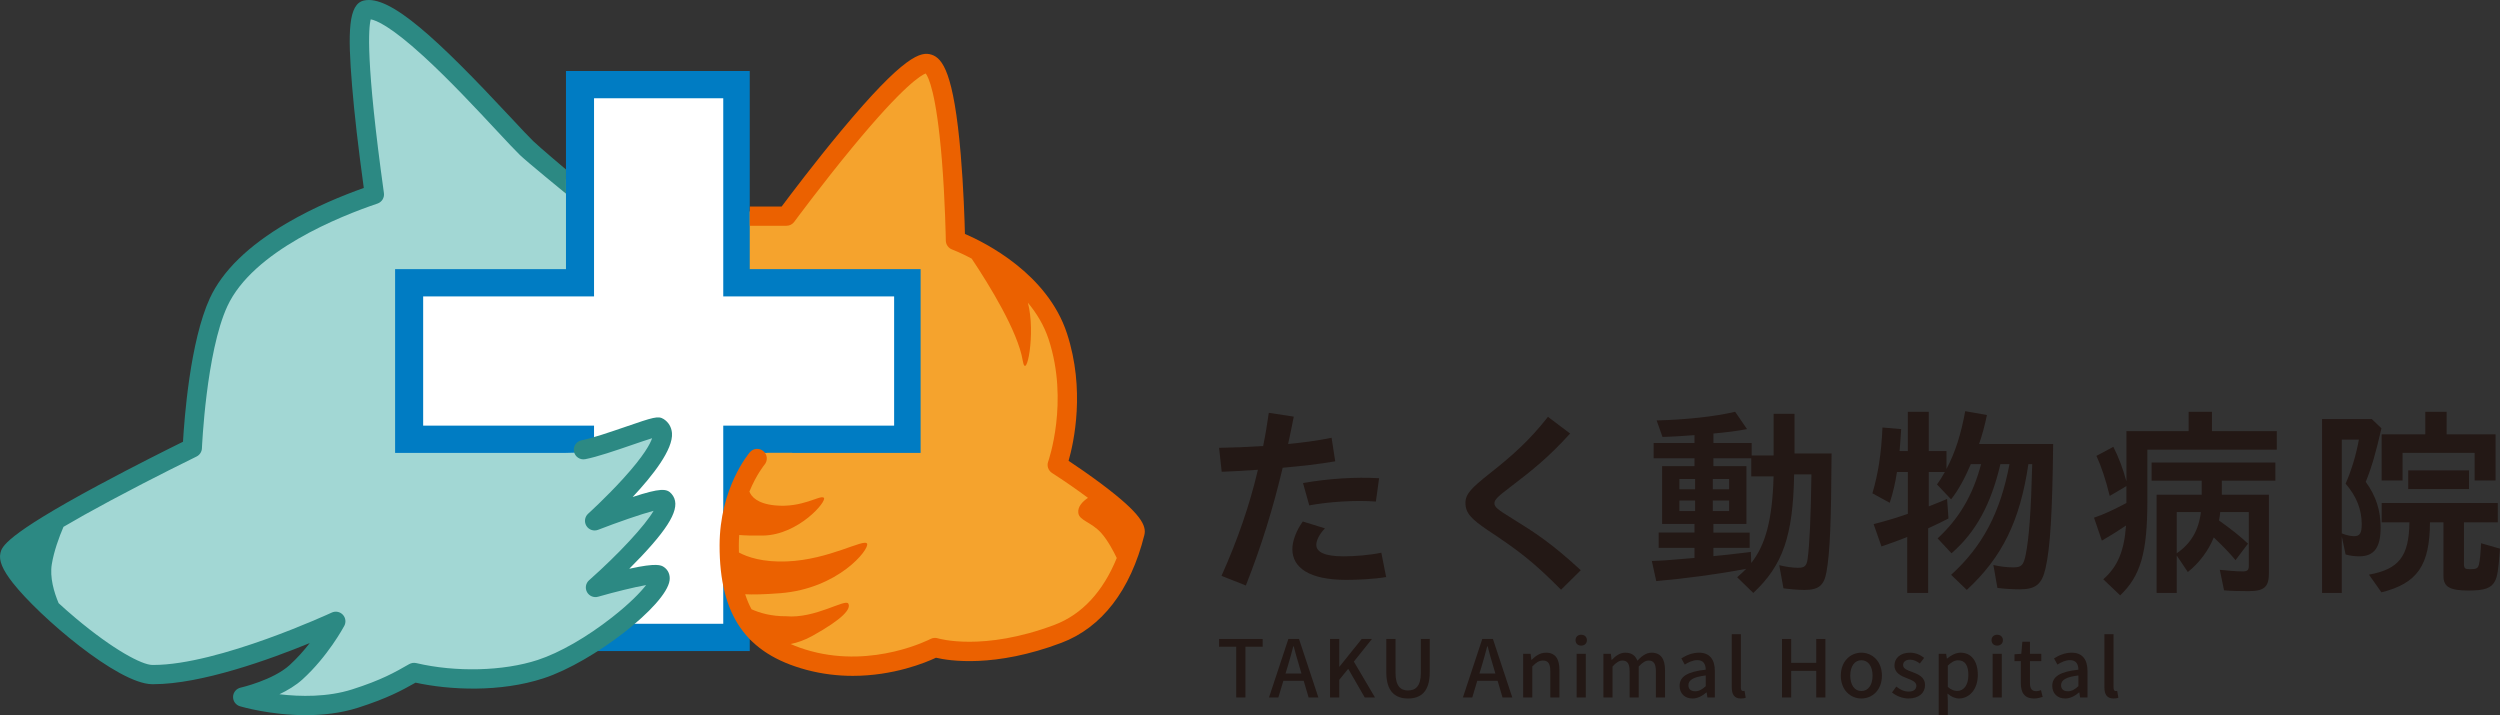 <?xml version="1.0" encoding="UTF-8"?> <svg xmlns="http://www.w3.org/2000/svg" id="_レイヤー_2" viewBox="0 0 1299.035 371.609"><rect x="0" y="0" width="1299.035" height="371.609" fill="#333333" stroke="none"/><defs><style>.cls-1{fill:#fff;}.cls-2{fill:#f5a32d;}.cls-3{fill:#007cc3;}.cls-4{fill:#eb6100;}.cls-5{fill:#231815;}.cls-6{fill:#2c8983;}.cls-7{fill:#a2d7d4;}</style></defs><g id="_レイヤー_1-2"><g><path class="cls-5" d="m634.704,299.219c8.577-19.141,14.643-36.922,18.931-55.12-7.112.523-13.597.837-18.826,1.046l-1.36-12.446c7.113-.105,14.957-.418,22.906-.942,1.15-5.647,2.091-11.4,2.928-17.257l12.97,1.988c-.942,4.811-1.883,9.622-2.93,14.224,7.741-.732,15.48-1.778,22.592-3.243l1.883,12.237c-8.367,1.465-17.989,2.51-27.298,3.348-4.916,20.709-10.877,40.268-19.141,61.185l-12.655-5.019Zm36.817-13.912c0-4.183,2.091-9.727,5.439-14.328l11.505,3.556c-3.033,3.138-4.498,6.381-4.498,8.577,0,3.661,4.183,5.961,14.12,5.961,6.066,0,13.702-.628,19.664-1.883l2.51,12.657c-6.799,1.15-15.69,1.463-20.709,1.463-19.35,0-28.031-6.379-28.031-16.003Zm5.543-34.305c12.968-2.301,27.298-3.243,39.535-2.51l-1.674,12.132c-10.355-.837-24.683.105-34.62,1.988l-3.241-11.61Z"></path><path class="cls-5" d="m773.177,275.58c-8.786-5.961-11.715-8.995-11.715-14.328,0-4.601,3.346-7.844,12.132-14.852,11.715-9.204,21.022-17.362,30.751-29.808l11.505,8.681c-11.297,12.447-19.35,18.826-31.378,28.031-6.276,4.706-7.949,6.484-7.949,8.159,0,1.986,1.57,3.241,9.204,7.949,11.715,7.217,20.499,12.864,35.665,26.879l-10.25,10.146c-14.643-14.852-22.8-20.814-37.966-30.855Z"></path><path class="cls-5" d="m902.654,299.95c2.091-1.883,3.869-3.451,4.706-4.392-14.12,2.719-32.006,5.124-46.752,6.379l-2.302-10.459c4.603-.105,9.309-.418,22.174-1.568v-5.23h-18.617v-7.948h18.617v-4.498h-16.839v-30.018h16.839v-4.079h-21.232v-7.949h21.232v-4.079c-3.975.313-12.028.836-16.63.941l-3.033-8.577c15.48-.418,30.018-1.986,40.791-4.497l6.171,8.995c-4.183.836-10.459,1.673-17.466,2.301v4.916h19.872v6.484h11.4v-21.65h10.879v20.604h19.244c-.21,36.084-.837,51.355-2.615,61.395-1.255,7.217-4.079,9.519-11.505,9.519-3.138,0-7.949-.419-10.877-.837l-2.196-12.028c3.346.836,7.007,1.359,9.727,1.359,3.451,0,4.497-.941,5.019-4.601,1.047-7.739,1.674-22.277,1.988-43.929h-8.995c-.523,31.901-5.858,47.276-21.232,61.605l-8.367-8.159Zm-21.861-45.706v-5.334h-8.157v5.334h8.157Zm0,11.297v-5.439h-8.157v5.439h8.157Zm17.676-11.297v-5.334h-8.472v5.334h8.472Zm0,11.297v-5.439h-8.472v5.439h8.472Zm23.115-17.99h-11.61v-9.413h-19.662v4.079h17.153v30.018h-17.153v4.498h18.826v7.948h-18.826v4.288c5.439-.523,8.577-.836,17.989-1.986l1.465-.21.208,5.753c7.531-9.519,10.982-22.697,11.61-44.975Z"></path><path class="cls-5" d="m991.026,279.033c-3.556,1.463-7.425,2.823-13.388,4.916l-4.079-11.61c5.439-1.36,12.132-3.348,17.781-5.334v-21.756h-5.648c-.837,5.543-2.091,10.982-3.766,16.003l-8.995-4.916c3.033-10.355,4.603-20.395,5.229-34.202l9.727.837c-.313,4.288-.523,8.367-.836,11.4h4.288v-20.395h10.877v20.395h9.204v9.309c4.601-8.681,7.53-17.99,9.727-30.018l11.295,1.988c-1.046,5.124-2.51,10.564-4.079,15.061h38.49c-.419,35.352-1.465,53.76-3.975,64.638-1.883,8.262-5.124,10.877-13.283,10.877-3.974,0-8.681-.313-11.715-.732l-2.091-11.923c2.928.732,6.799,1.255,10.25,1.255,4.393,0,5.439-1.046,6.589-6.799,1.673-8.367,2.72-22.069,3.348-46.857h-1.988c-4.393,29.495-13.492,48.217-32.006,65.37l-8.157-7.846c16.316-14.746,25.625-32.422,30.331-57.525h-4.706c-4.916,20.919-12.76,35.352-25.415,46.334l-7.218-7.739c11.192-10.355,18.304-22.384,22.592-38.595h-5.334c-3.033,7.217-6.589,13.701-10.25,18.304l-7.321-7.739c1.36-1.883,2.301-3.348,4.079-6.486h-8.367v17.886c3.243-1.255,6.589-2.615,9.517-3.87l.732,10.146c-3.556,1.881-6.066,3.033-10.564,5.124v33.574h-10.877v-29.076Z"></path><path class="cls-5" d="m1092.891,300.997c7.426-6.486,10.877-14.643,11.819-27.926-3.661,2.509-8.159,5.334-12.552,7.844l-4.079-11.924c4.706-1.568,10.25-4.079,16.839-7.635v-8.786l-8.681,5.126c-1.986-8.159-4.287-15.166-6.902-20.814l8.785-4.706c2.615,5.124,5.021,11.295,6.799,17.989v-26.148h32.319v-10.04h12.132v10.04h33.679v9.622h-67.253v26.88c0,26.462-3.451,38.7-14.119,48.844l-8.786-8.367Zm27.716-43.929h23.429v-7.321h-26.043v-9.414h64.323v9.414h-27.821v7.321h24.475v40.686c0,7.217-2.407,9.414-10.564,9.414-4.916,0-9.204-.105-12.76-.419l-2.197-10.668c3.661.418,8.891.836,11.715.836,2.615,0,3.348-.628,3.348-2.928v-27.926h-14.852c-.21,1.778-.21,2.301-.628,4.393,6.486,4.601,11.192,8.367,15.061,12.028l-6.484,8.577c-3.033-3.661-5.857-6.589-11.295-11.819-2.72,6.799-7.531,13.284-13.492,17.99l-5.753-8.577v19.454h-10.459v-51.04Zm23.011,8.995h-12.552v21.442c7.426-5.126,11.401-11.924,12.552-21.442Z"></path><path class="cls-5" d="m1206.575,217.741h25.835l5.021,4.812c-2.825,12.341-5.021,20.185-8.159,27.821,5.334,7.321,7.739,14.851,7.739,23.742,0,10.355-3.346,14.956-11.086,14.956-2.51,0-4.708-.313-7.113-.941l-1.986-9.414v29.391h-10.251v-90.367Zm20.606,54.598c0-7.636-2.72-14.435-8.368-21.024,3.138-7.112,5.543-15.27,6.903-22.905h-8.89v48.74c2.301.941,4.706,1.463,6.379,1.463,3.033,0,3.975-1.568,3.975-6.275Zm3.764,26.253c15.585-2.825,20.814-9.519,21.024-27.195h-14.433v-10.04h60.348v10.04h-17.571v21.546c0,2.406.523,2.823,3.138,2.823,3.243,0,4.079-.418,4.603-2.301.523-1.778.941-6.484,1.15-11.192l9.832,2.825c-.837,11.295-1.36,14.538-2.72,17.048-1.883,3.451-5.334,4.706-13.492,4.706-9.935,0-13.178-1.883-13.178-7.635v-27.822h-7.008c-.104,22.384-6.484,31.691-25.206,36.397l-6.486-9.203Zm6.59-72.901h22.695v-11.713h11.087v11.713h25.415v23.952h-10.877v-14.328h-37.443v14.328h-10.877v-23.952Zm13.806,18.723h31.586v9.727h-31.586v-9.727Z"></path></g><g><path class="cls-5" d="m642.359,336.05h-8.911v-4.042h22.647v4.042h-8.951v26.36h-4.785v-26.36Z"></path><path class="cls-5" d="m669.456,332.008h5.528l10.066,30.402h-5.074l-2.558-8.663h-10.56l-2.599,8.663h-4.867l10.065-30.402Zm-1.484,17.985h8.291l-1.196-4.084c-1.031-3.299-1.938-6.682-2.846-10.106h-.207c-.866,3.464-1.815,6.807-2.804,10.106l-1.238,4.084Z"></path><path class="cls-5" d="m691.108,332.008h4.785v14.397h.124l11.551-14.397h5.321l-9.405,11.756,10.972,18.646h-5.321l-8.581-14.892-4.662,5.733v9.158h-4.785v-30.402Z"></path><path class="cls-5" d="m720.35,349.375v-17.367h4.785v17.697c0,6.847,2.723,9.074,6.518,9.074,3.836,0,6.641-2.227,6.641-9.074v-17.697h4.62v17.367c0,9.9-4.539,13.571-11.261,13.571s-11.303-3.671-11.303-13.571Z"></path><path class="cls-5" d="m770.214,332.008h5.528l10.066,30.402h-5.074l-2.558-8.663h-10.56l-2.599,8.663h-4.867l10.065-30.402Zm-1.484,17.985h8.291l-1.196-4.084c-1.031-3.299-1.938-6.682-2.846-10.106h-.207c-.866,3.464-1.815,6.807-2.804,10.106l-1.238,4.084Z"></path><path class="cls-5" d="m791.454,339.723h3.878l.371,3.134h.124c2.103-2.02,4.414-3.712,7.507-3.712,4.827,0,6.972,3.218,6.972,8.992v14.273h-4.744v-13.696c0-3.919-1.156-5.486-3.836-5.486-2.104,0-3.548,1.072-5.528,3.093v16.088h-4.744v-22.688Z"></path><path class="cls-5" d="m818.675,332.627c0-1.691,1.196-2.805,2.93-2.805s2.969,1.114,2.969,2.805c0,1.733-1.237,2.847-2.969,2.847s-2.93-1.114-2.93-2.847Zm.578,7.096h4.744v22.688h-4.744v-22.688Z"></path><path class="cls-5" d="m833.151,339.723h3.877l.372,3.176h.123c1.939-2.062,4.208-3.754,7.014-3.754,3.382,0,5.28,1.567,6.269,4.166,2.227-2.392,4.537-4.166,7.384-4.166,4.744,0,6.972,3.218,6.972,8.992v14.273h-4.744v-13.696c0-3.919-1.237-5.486-3.794-5.486-1.568,0-3.218,1.031-5.116,3.093v16.088h-4.743v-13.696c0-3.919-1.196-5.486-3.796-5.486-1.526,0-3.218,1.031-5.073,3.093v16.088h-4.744v-22.688Z"></path><path class="cls-5" d="m872.744,356.387c0-4.867,4.126-7.383,13.572-8.415-.042-2.64-.991-4.95-4.332-4.95-2.392,0-4.62,1.073-6.559,2.31l-1.774-3.217c2.352-1.486,5.528-2.97,9.158-2.97,5.651,0,8.249,3.589,8.249,9.612v13.654h-3.877l-.371-2.599h-.165c-2.064,1.774-4.497,3.135-7.219,3.135-3.919,0-6.683-2.558-6.683-6.559Zm13.572.165v-5.568c-6.724.784-8.993,2.516-8.993,5.073,0,2.229,1.526,3.135,3.548,3.135,1.98,0,3.589-.949,5.445-2.64Z"></path><path class="cls-5" d="m899.842,357.09v-27.556h4.744v27.803c0,1.279.537,1.733,1.114,1.733.207,0,.372,0,.785-.083l.618,3.589c-.578.206-1.361.371-2.558.371-3.424,0-4.704-2.185-4.704-5.857Z"></path><path class="cls-5" d="m925.95,332.008h4.785v12.417h12.995v-12.417h4.785v30.402h-4.785v-13.819h-12.995v13.819h-4.785v-30.402Z"></path><path class="cls-5" d="m956.51,351.067c0-7.549,5.074-11.922,10.685-11.922s10.683,4.372,10.683,11.922-5.073,11.88-10.683,11.88-10.685-4.332-10.685-11.88Zm16.501,0c0-4.785-2.227-8.003-5.816-8.003-3.548,0-5.775,3.218-5.775,8.003,0,4.825,2.227,8.003,5.775,8.003,3.589,0,5.816-3.177,5.816-8.003Z"></path><path class="cls-5" d="m983.112,359.811l2.227-3.051c2.022,1.567,4.001,2.598,6.436,2.598,2.723,0,4.001-1.319,4.001-3.053,0-2.062-2.558-2.97-4.992-3.919-3.053-1.154-6.394-2.763-6.394-6.6,0-3.796,3.053-6.641,8.085-6.641,3.011,0,5.528,1.237,7.342,2.681l-2.227,2.93c-1.567-1.156-3.176-1.981-5.032-1.981-2.517,0-3.671,1.238-3.671,2.805,0,1.939,2.227,2.682,4.702,3.59,3.176,1.196,6.683,2.598,6.683,6.888,0,3.796-3.012,6.889-8.622,6.889-3.135,0-6.311-1.319-8.539-3.135Z"></path><path class="cls-5" d="m1007.364,339.723h3.878l.371,2.475h.123c1.981-1.651,4.456-3.053,7.014-3.053,5.733,0,8.951,4.579,8.951,11.549,0,7.797-4.662,12.252-9.777,12.252-2.022,0-4.042-.907-5.981-2.558l.165,3.878v7.342h-4.744v-31.886Zm15.428,11.054c0-4.743-1.526-7.673-5.321-7.673-1.774,0-3.465.908-5.363,2.765v11.096c1.774,1.526,3.506,2.062,4.908,2.062,3.3,0,5.775-2.928,5.775-8.25Z"></path><path class="cls-5" d="m1034.832,332.627c0-1.691,1.196-2.805,2.93-2.805s2.97,1.114,2.97,2.805c0,1.733-1.238,2.847-2.97,2.847s-2.93-1.114-2.93-2.847Zm.578,7.096h4.744v22.688h-4.744v-22.688Z"></path><path class="cls-5" d="m1050.052,354.985v-11.468h-3.3v-3.548l3.548-.246.536-6.271h3.961v6.271h5.899v3.794h-5.899v11.509c0,2.723.949,4.126,3.299,4.126.785,0,1.774-.248,2.434-.537l.866,3.507c-1.279.411-2.805.824-4.455.824-5.115,0-6.889-3.176-6.889-7.961Z"></path><path class="cls-5" d="m1066.385,356.387c0-4.867,4.125-7.383,13.571-8.415-.041-2.64-.991-4.95-4.332-4.95-2.392,0-4.62,1.073-6.559,2.31l-1.774-3.217c2.352-1.486,5.528-2.97,9.158-2.97,5.651,0,8.25,3.589,8.25,9.612v13.654h-3.878l-.371-2.599h-.165c-2.062,1.774-4.497,3.135-7.219,3.135-3.919,0-6.682-2.558-6.682-6.559Zm13.571.165v-5.568c-6.724.784-8.993,2.516-8.993,5.073,0,2.229,1.526,3.135,3.548,3.135,1.98,0,3.589-.949,5.445-2.64Z"></path><path class="cls-5" d="m1093.481,357.09v-27.556h4.744v27.803c0,1.279.536,1.733,1.114,1.733.206,0,.371,0,.784-.083l.618,3.589c-.576.206-1.361.371-2.558.371-3.424,0-4.702-2.185-4.702-5.857Z"></path></g><g><path class="cls-2" d="m368.104,114.225s13.967-4.656,27.268-4.656h13.302s61.188-83.135,73.824-79.145c12.637,3.99,13.967,91.781,13.967,91.781,0,0,41.9,15.297,53.207,49.881,11.306,34.584-.316,66.724-.316,66.724,0,0,42.414,27.256,40.419,35.237-1.995,7.981-10.478,44.147-40.062,55.301-39.592,14.928-63.889,4.353-63.889,4.353,0,0-27.907,25.366-77.53,8.565-34.225-11.588-40.25-42.805-32.935-80.049,7.316-37.245-3.265-43.575-3.265-43.575l-3.99-104.418Z"></path><path class="cls-7" d="m336.873,121.963c-7.629-15.257-50.013-29.092-62.728-41.171C261.43,68.713,199.13.691,189.594,5.141c-7.721,3.603.811,70.545,4.339,95.9-20.476,6.912-66.886,25.516-80.953,55.996-11.557,25.04-13.658,75.691-13.658,75.691,0,0-92.307,44.957-94.849,55.764-2.543,10.807,35.969,58.482,73.969,62.021,46.394,4.321,94.414-24.418,94.414-24.418,0,0-6.409,10.013-17.957,22.169-9.02,9.495-29.402,13.927-29.402,13.927,0,0,31.539,9.366,58.437.774,43.76-13.979,46.346-26.635,46.346-26.635l12.834,5.06,91.418-165.67-12.333-3.702c10.792-17.821,19.403-40.598,14.674-50.055Z"></path><polygon class="cls-3" points="389.577 139.848 389.577 36.886 341.835 36.886 294.09 36.886 294.09 139.848 205.301 139.848 205.301 235.335 294.09 235.335 294.09 338.297 341.835 338.297 389.577 338.297 389.577 235.335 478.365 235.335 478.365 139.848 389.577 139.848"></polygon><path class="cls-2" d="m398.725,235.307s-27.872,10.937-23.794,60.287c3.63,43.928,41.596,47.588,41.596,47.588l-4.881-107.874h-12.922Z"></path><polygon class="cls-1" points="308.671 324.124 308.671 221.163 219.882 221.163 219.882 154.021 308.671 154.021 308.671 51.059 375.812 51.059 375.812 154.021 464.6 154.021 464.6 221.163 375.812 221.163 375.812 324.124 308.671 324.124"></polygon><path class="cls-7" d="m195.637,344.231s51.265,9.618,85.341,3.437c30.858-5.597,66.273-42.512,59.248-47.058-3.1-2.006-31.434,4.644-31.434,4.644,0,0,41.005-35.868,34.295-43.627-2.103-2.431-34.735,9.005-34.735,9.005,0,0,44.636-39.19,32.589-46.915-2.051-1.315-39.478,11.409-39.478,11.409l-7.374.208-98.453,108.896Z"></path><path class="cls-6" d="m344.883,294.588c-1.312-.85-3.467-2.248-17.909.946,2.109-2.1,4.3-4.337,6.461-6.629,16.09-17.071,20.582-26.429,15.506-32.298-2.467-2.851-5.787-3.074-20.198,1.638,10.428-11.126,21.128-24.76,20.425-33.246-.253-3.052-1.78-5.623-4.303-7.241-2.852-1.826-5.434-.94-19.775,3.988-7.765,2.667-17.428,5.987-22.871,7.025-2.712.517-4.492,3.136-3.975,5.848.517,2.713,3.137,4.494,5.849,3.975,6.143-1.171,15.76-4.476,24.246-7.391,3.547-1.218,7.666-2.633,10.505-3.505-.918,2.797-4.111,9.005-15.019,21-8.832,9.713-18.126,18.145-18.218,18.229-1.787,1.617-2.166,4.278-.901,6.33,1.264,2.052,3.813,2.912,6.06,2.04,10.232-3.957,22.246-8.132,28.838-9.876-4.135,7.301-17.825,22.187-33.518,36.092-1.748,1.548-2.191,4.1-1.068,6.146,1.123,2.048,3.511,3.044,5.757,2.403,8.692-2.482,18.848-4.992,24.956-6.062-2.815,3.642-8.375,9.467-17.628,16.729-13.21,10.37-27.31,18.457-38.682,22.188-17.797,5.837-42.583,6.476-63.145,1.627-1.235-.292-2.608-.061-3.708.571-7.375,4.232-14.342,8.229-29.546,13.087-12.844,4.102-27.02,3.812-37.828,2.541,4.244-2.033,8.526-4.585,11.958-7.697,13.204-11.976,21.411-27.214,21.753-27.856,1.012-1.898.697-4.23-.782-5.792-1.48-1.561-3.792-2.004-5.741-1.094-.588.273-58.82,27.213-92.646,27.213-.212,0-.424-.002-.634-.004-5.298-.054-20.072-7.738-39.986-24.485-3.13-2.632-6.012-5.184-8.664-7.632-2.377-5.666-4.67-13.362-3.531-20.256,1.137-6.887,3.817-14.132,6.065-19.385,6.305-3.716,14.302-8.218,24.489-13.677,22.463-12.037,44.427-22.748,44.646-22.854,1.652-.805,2.73-2.451,2.806-4.288.021-.496,2.187-49.938,13.201-73.803,13.333-28.89,58.998-46.936,78.013-53.354,2.276-.769,3.684-3.047,3.353-5.427-9.57-68.783-7.971-86.06-6.85-90.297,2.846.479,10.281,3.519,27.254,19.012,13.479,12.304,27.822,27.687,38.294,38.919,5.25,5.63,9.396,10.076,11.996,12.59,3.614,3.492,23.901,20.046,23.901,20.046l.002-12.556s-13.774-11.609-16.954-14.681c-2.413-2.332-6.481-6.694-11.631-12.219C227.42,20.32,202.722-2.729,189.125.259c-8.149,1.799-8.475,16.37-6.179,44.421,1.17,14.301,3.163,31.665,6.081,52.98-10.947,3.884-25.694,9.911-39.893,18.227-20.062,11.751-33.549,24.891-40.086,39.055-10.327,22.376-13.31,63.159-13.961,74.596-6.754,3.33-25.372,12.595-43.997,22.618C2.318,278.402.949,284.222.213,287.348c-.913,3.88,1.076,8.667,6.449,15.521,13.679,17.452,54.555,52.464,72.336,52.645.239.002.479.003.72.003,25.063,0,60.89-13.038,81.243-21.379-2.937,3.774-6.492,7.839-10.531,11.503-8.589,7.79-25.261,11.636-25.425,11.673-2.22.5-3.822,2.436-3.899,4.71s1.392,4.313,3.574,4.961c.913.271,15.878,4.625,34.156,4.625,8.71,0,18.175-.989,27.227-3.881,15.014-4.796,22.778-8.968,29.86-13.011,17.702,3.841,43.89,5.155,66.613-2.298,25.833-8.475,63.728-37.954,65.399-50.876.373-2.878-.769-5.479-3.053-6.956Z"></path><path class="cls-4" d="m573.324,252.186c-7.043-5.313-14.113-10.116-18.07-12.745,2.788-9.804,8.711-36.982-.83-66.166-10.17-31.107-42.591-47.244-53.031-51.728-.174-7.027-.721-24.163-2.19-41.419-3.61-42.386-9.438-49.912-15.198-51.73-5.375-1.698-13.876-.168-47,39.646-13.73,16.503-26.555,33.516-30.845,39.267h-16.538v10h19.053c1.59,0,3.085-.756,4.027-2.036.142-.193,14.397-19.534,30.31-38.808,26.658-32.289,35.721-37.463,38.005-38.29,1.357,1.746,5.561,9.848,8.399,44.933,1.72,21.252,2.047,41.71,2.051,41.914.031,2.068,1.338,3.905,3.279,4.619.127.047,4.262,1.6,10.161,4.733,9.267,13.902,24.005,37.849,26.534,53.024,1.858,11.145,6.833-14.455,2.665-30.126,4.571,5.506,8.445,11.865,10.813,19.108,10.605,32.438-.157,63.169-.265,63.47-.793,2.193.036,4.645,1.999,5.906,6.267,4.029,12.809,8.561,18.678,12.927-2.69,1.811-5.434,4.512-5.018,7.843.496,3.966,6.651,4.656,11.772,10.262,3.547,3.883,6.718,10.039,8.202,13.149-7.096,17.476-18.107,29.366-32.338,34.732-37.203,14.025-60.382,7.078-60.591,7.014-1.281-.411-2.685-.288-3.876.341-.288.152-29.267,15.149-61.994,6.328-3.884-1.047-7.423-2.284-10.653-3.721,3.485-.71,7.289-2.005,11.248-4.202,16.03-8.894,20.242-14.099,18.72-16.801s-17.248,7.943-32.38,6.567c-7.672.047-13.669-1.721-17.917-3.626-1.295-2.398-2.389-4.992-3.29-7.797,3.914.204,9.707.121,18.286-.555,30.076-2.37,46.34-22.771,45.051-25.714-1.289-2.943-19.696,8.369-41.745,9.206-12.427.472-20.31-2.194-24.841-4.63-.032-1.204-.054-2.424-.052-3.677.003-1.861.08-3.664.209-5.419,2.856.242,6.817.375,12.343.289,18.558-.289,33.637-18.143,31.59-19.677-2.047-1.535-11.152,5.465-25.557,3.978-9.099-.94-12.106-4.594-13.089-7.159,3.644-8.876,7.769-13.857,7.838-13.938,1.796-2.098,1.552-5.254-.546-7.05-2.097-1.797-5.255-1.554-7.05.546-.641.748-15.693,18.669-15.737,48.416-.053,36.294,13.816,56.224,44.972,64.621,8.468,2.281,16.649,3.165,24.244,3.164,21.211,0,37.833-6.888,43.226-9.42,6.902,1.616,30.441,5.349,65.12-7.726,21.05-7.937,35.971-27.31,43.149-56.025,1.23-4.922-1.921-11.195-21.301-25.816Z"></path></g></g></svg> 